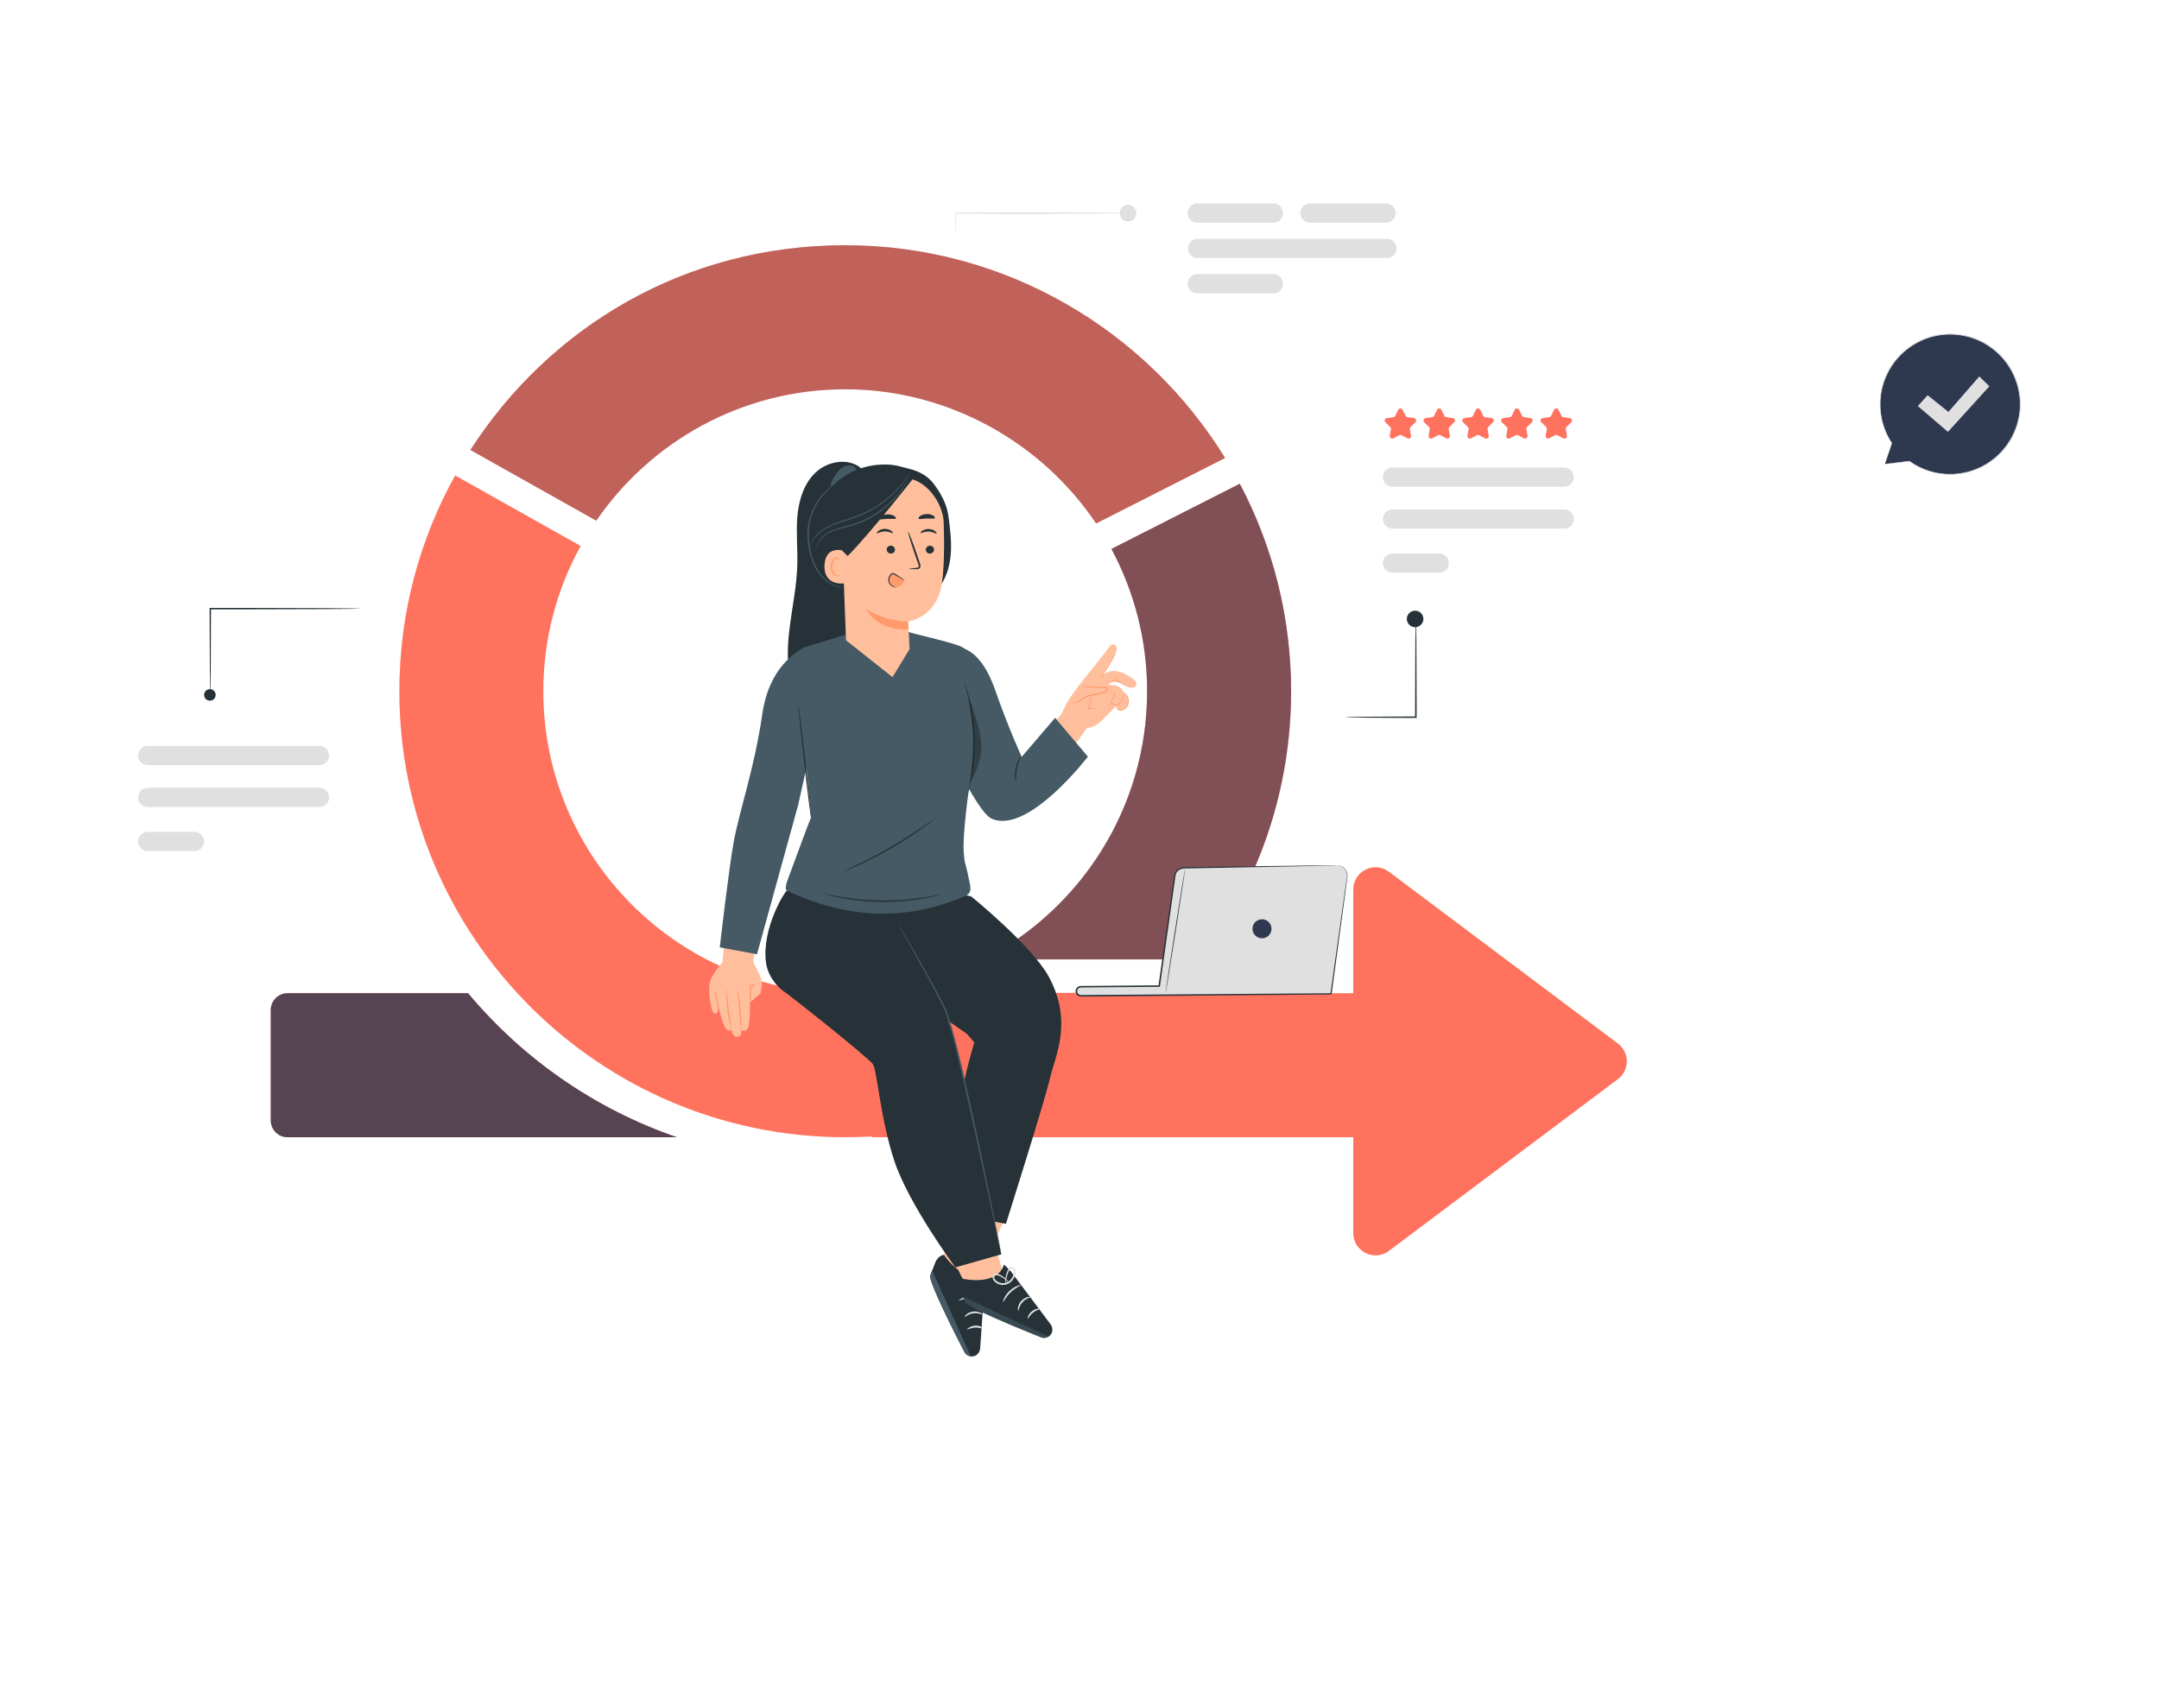 <svg xmlns="http://www.w3.org/2000/svg" width="594" height="470" viewBox="0 0 594 470" fill="none"><path d="M381.369 61.289H360.386C358.925 61.289 357.743 60.107 357.743 58.645C357.743 57.182 358.925 56 360.386 56H381.369C382.83 56 384.012 57.182 384.012 58.645C384.012 60.107 382.83 61.289 381.369 61.289Z" fill="#E0E0E0"></path><path d="M350.362 61.289H329.38C327.918 61.289 326.736 60.107 326.736 58.645C326.736 57.182 327.918 56 329.38 56H350.362C351.824 56 353.006 57.182 353.006 58.645C353.006 60.107 351.824 61.289 350.362 61.289Z" fill="#E0E0E0"></path><path d="M350.362 80.721H329.38C327.918 80.721 326.736 79.538 326.736 78.076C326.736 76.614 327.918 75.432 329.38 75.432H350.362C351.824 75.432 353.006 76.614 353.006 78.076C353.006 79.538 351.824 80.721 350.362 80.721Z" fill="#E0E0E0"></path><path d="M381.568 71.005H329.476C328.014 71.005 326.832 69.823 326.832 68.361C326.832 66.898 328.014 65.716 329.476 65.716H381.568C383.03 65.716 384.212 66.898 384.212 68.361C384.212 69.823 383.03 71.005 381.568 71.005Z" fill="#E0E0E0"></path><path d="M312.631 58.645C312.631 59.907 311.608 60.922 310.354 60.922C309.1 60.922 308.078 59.899 308.078 58.645C308.078 57.39 309.1 56.367 310.354 56.367C311.608 56.367 312.631 57.39 312.631 58.645Z" fill="#E0E0E0"></path><path d="M309.204 58.645C309.204 58.645 309.021 58.677 308.677 58.685C308.294 58.693 307.791 58.709 307.176 58.725C305.818 58.741 303.941 58.764 301.641 58.788C296.928 58.804 290.498 58.828 283.39 58.852C275.027 58.852 267.591 58.821 262.951 58.773L263.078 58.645C263.055 60.307 263.031 61.641 263.023 62.608C263.007 63.031 262.999 63.383 262.991 63.654C262.983 63.894 262.967 64.014 262.959 64.014C262.951 64.014 262.935 63.894 262.927 63.654C262.919 63.375 262.911 63.031 262.895 62.608C262.879 61.641 262.863 60.307 262.839 58.645V58.517H262.967C267.607 58.469 275.043 58.437 283.406 58.437C290.506 58.461 296.936 58.485 301.657 58.501C303.957 58.525 305.834 58.549 307.192 58.565C307.807 58.581 308.31 58.597 308.693 58.605C309.037 58.621 309.22 58.629 309.22 58.645H309.204Z" fill="#E0E0E0"></path><path d="M518.596 127.67L520.505 121.925C518.588 119.049 517.414 115.629 517.278 111.922C516.887 101.263 525.209 92.306 535.864 91.915C546.519 91.523 555.473 99.849 555.864 110.508C556.255 121.166 547.933 130.123 537.278 130.514C532.829 130.674 528.684 129.316 525.321 126.903L518.588 127.67H518.596Z" fill="#2E3950"></path><path d="M518.596 127.67C518.596 127.67 518.748 127.646 519.043 127.614C519.347 127.574 519.77 127.526 520.337 127.454C521.479 127.319 523.149 127.119 525.321 126.855L525.281 126.951C525.281 126.951 525.265 126.879 525.281 126.855C525.305 126.839 525.337 126.839 525.353 126.855C527.406 128.309 530.401 129.835 534.219 130.291C535.169 130.403 536.168 130.459 537.19 130.419C538.212 130.331 539.283 130.275 540.345 130.027C542.486 129.596 544.698 128.765 546.751 127.462C548.811 126.168 550.72 124.402 552.238 122.229C553.755 120.064 554.882 117.491 555.401 114.702C556.487 109.149 554.85 102.717 550.577 98.171C548.404 95.87 545.736 94.08 542.845 93.121C539.97 92.123 536.934 91.851 534.067 92.211C531.2 92.562 528.524 93.609 526.256 95.055C523.979 96.501 522.118 98.371 520.72 100.408C519.323 102.446 518.396 104.651 517.885 106.8C517.829 107.072 517.765 107.336 517.709 107.607C517.645 107.871 517.589 108.135 517.574 108.406C517.51 108.942 517.454 109.461 517.39 109.98C517.39 111.019 517.318 112.018 517.422 112.976C517.757 116.828 519.179 119.856 520.537 121.909C520.545 121.925 520.545 121.941 520.537 121.957C519.906 123.811 519.419 125.233 519.091 126.2C518.923 126.679 518.804 127.047 518.708 127.303C518.62 127.55 518.572 127.686 518.572 127.686C518.572 127.686 518.604 127.566 518.684 127.326C518.764 127.071 518.883 126.711 519.035 126.232C519.355 125.249 519.818 123.803 520.425 121.925V121.973C519.043 119.92 517.597 116.876 517.23 112.992C517.118 112.026 517.174 111.011 517.182 109.964C517.238 109.445 517.302 108.918 517.358 108.374C517.382 108.103 517.43 107.839 517.494 107.567C517.55 107.296 517.613 107.024 517.669 106.752C518.181 104.579 519.107 102.35 520.521 100.28C521.927 98.219 523.811 96.317 526.112 94.847C528.404 93.377 531.112 92.314 534.019 91.955C536.918 91.587 539.993 91.867 542.917 92.874C545.848 93.849 548.556 95.662 550.76 97.995C551.048 98.267 551.287 98.579 551.535 98.882L552.27 99.793L552.909 100.768C553.124 101.087 553.34 101.415 553.508 101.759C553.691 102.102 553.867 102.438 554.043 102.781C554.235 103.117 554.346 103.484 554.498 103.836C554.634 104.196 554.802 104.539 554.914 104.899C555.025 105.266 555.129 105.626 555.233 105.985C556.056 108.894 556.176 111.93 555.632 114.75C555.105 117.571 553.963 120.183 552.422 122.373C550.88 124.57 548.947 126.352 546.855 127.662C544.77 128.972 542.533 129.803 540.361 130.235C539.283 130.483 538.204 130.538 537.166 130.618C536.128 130.65 535.121 130.594 534.163 130.475C530.305 129.995 527.302 128.437 525.249 126.959L525.329 126.871C525.329 126.871 525.345 126.943 525.329 126.967C525.321 126.967 525.305 126.983 525.297 126.983C523.101 127.215 521.407 127.39 520.257 127.51C519.698 127.566 519.275 127.614 518.979 127.638C518.692 127.67 518.556 127.678 518.556 127.678L518.596 127.67Z" fill="#E0E0E0"></path><path d="M527.646 111.73L530.345 108.75L536.064 113.336L544.562 103.58L547.334 106.289L535.936 118.833L527.646 111.73Z" fill="#E0E0E0"></path><path d="M99.038 167.46C99.038 167.46 98.814 167.492 98.383 167.5C97.912 167.508 97.281 167.524 96.498 167.54C94.813 167.556 92.457 167.58 89.549 167.604C83.647 167.62 75.564 167.644 66.634 167.668C63.567 167.668 60.604 167.668 57.848 167.668L58.048 167.468C58.016 174.276 57.992 180.172 57.976 184.415C57.952 186.484 57.928 188.146 57.92 189.337C57.904 189.88 57.896 190.319 57.888 190.655C57.88 190.951 57.864 191.11 57.856 191.11C57.848 191.11 57.832 190.959 57.824 190.655C57.816 190.319 57.808 189.888 57.792 189.337C57.776 188.146 57.76 186.484 57.736 184.415C57.721 180.172 57.688 174.276 57.665 167.468V167.268H57.864C60.62 167.268 63.583 167.268 66.65 167.268C75.58 167.292 83.663 167.316 89.565 167.332C92.465 167.356 94.829 167.38 96.514 167.396C97.305 167.412 97.936 167.428 98.399 167.436C98.83 167.452 99.054 167.46 99.054 167.476L99.038 167.46Z" fill="#263238"></path><path d="M59.334 191.214C59.334 192.093 58.623 192.804 57.744 192.804C56.866 192.804 56.155 192.093 56.155 191.214C56.155 190.335 56.866 189.624 57.744 189.624C58.623 189.624 59.334 190.335 59.334 191.214Z" fill="#263238"></path><path d="M87.896 205.237H40.644C39.184 205.237 38 206.421 38 207.881C38 209.342 39.184 210.526 40.644 210.526H87.896C89.356 210.526 90.54 209.342 90.54 207.881C90.54 206.421 89.356 205.237 87.896 205.237Z" fill="#E0E0E0"></path><path d="M87.896 222.048H40.644C39.182 222.048 38 220.865 38 219.403C38 217.941 39.182 216.758 40.644 216.758H87.896C89.358 216.758 90.54 217.941 90.54 219.403C90.54 220.865 89.358 222.048 87.896 222.048Z" fill="#E0E0E0"></path><path d="M53.511 234.184H40.644C39.182 234.184 38 233.002 38 231.54C38 230.078 39.182 228.895 40.644 228.895H53.511C54.973 228.895 56.155 230.078 56.155 231.54C56.155 233.002 54.973 234.184 53.511 234.184Z" fill="#E0E0E0"></path><path d="M430.362 133.942H383.11C381.648 133.942 380.466 132.76 380.466 131.298C380.466 129.835 381.648 128.653 383.11 128.653H430.362C431.823 128.653 433.005 129.835 433.005 131.298C433.005 132.76 431.823 133.942 430.362 133.942Z" fill="#E0E0E0"></path><path d="M385.897 112.753L386.712 114.415C386.807 114.614 386.999 114.75 387.215 114.782L389.044 115.046C389.595 115.126 389.819 115.805 389.419 116.196L388.093 117.491C387.934 117.643 387.862 117.866 387.902 118.082L388.213 119.904C388.309 120.455 387.734 120.871 387.239 120.615L385.601 119.752C385.402 119.648 385.17 119.648 384.978 119.752L383.341 120.615C382.846 120.871 382.271 120.455 382.367 119.904L382.678 118.082C382.718 117.866 382.646 117.643 382.486 117.491L381.161 116.196C380.761 115.805 380.985 115.126 381.536 115.046L383.365 114.782C383.581 114.75 383.772 114.614 383.868 114.415L384.683 112.753C384.93 112.249 385.641 112.249 385.889 112.753H385.897Z" fill="#FF725E"></path><path d="M396.576 112.753L397.39 114.415C397.486 114.614 397.678 114.75 397.894 114.782L399.723 115.046C400.274 115.126 400.497 115.805 400.098 116.196L398.772 117.491C398.612 117.643 398.541 117.866 398.58 118.082L398.892 119.904C398.988 120.455 398.413 120.871 397.918 120.615L396.28 119.752C396.08 119.648 395.849 119.648 395.657 119.752L394.02 120.615C393.525 120.871 392.949 120.455 393.045 119.904L393.357 118.082C393.397 117.866 393.325 117.643 393.165 117.491L391.839 116.196C391.44 115.805 391.664 115.126 392.215 115.046L394.044 114.782C394.259 114.75 394.451 114.614 394.547 114.415L395.362 112.753C395.609 112.249 396.32 112.249 396.568 112.753H396.576Z" fill="#FF725E"></path><path d="M407.263 112.753L408.077 114.415C408.173 114.614 408.365 114.75 408.581 114.782L410.41 115.046C410.961 115.126 411.184 115.805 410.785 116.196L409.459 117.491C409.299 117.643 409.228 117.866 409.267 118.082L409.579 119.904C409.675 120.455 409.1 120.871 408.605 120.615L406.967 119.752C406.767 119.648 406.536 119.648 406.344 119.752L404.707 120.615C404.212 120.871 403.636 120.455 403.732 119.904L404.044 118.082C404.084 117.866 404.012 117.643 403.852 117.491L402.526 116.196C402.127 115.805 402.351 115.126 402.902 115.046L404.731 114.782C404.946 114.75 405.138 114.614 405.234 114.415L406.049 112.753C406.296 112.249 407.007 112.249 407.255 112.753H407.263Z" fill="#FF725E"></path><path d="M417.95 112.753L418.764 114.415C418.86 114.614 419.052 114.75 419.268 114.782L421.097 115.046C421.648 115.126 421.871 115.805 421.472 116.196L420.146 117.491C419.986 117.643 419.915 117.866 419.954 118.082L420.266 119.904C420.362 120.455 419.787 120.871 419.292 120.615L417.654 119.752C417.454 119.648 417.223 119.648 417.031 119.752L415.394 120.615C414.899 120.871 414.324 120.455 414.419 119.904L414.731 118.082C414.771 117.866 414.699 117.643 414.539 117.491L413.213 116.196C412.814 115.805 413.038 115.126 413.589 115.046L415.418 114.782C415.633 114.75 415.825 114.614 415.921 114.415L416.736 112.753C416.983 112.249 417.694 112.249 417.942 112.753H417.95Z" fill="#FF725E"></path><path d="M428.788 112.753L429.603 114.415C429.699 114.614 429.89 114.75 430.106 114.782L431.935 115.046C432.486 115.126 432.71 115.805 432.31 116.196L430.985 117.491C430.825 117.643 430.753 117.866 430.793 118.082L431.104 119.904C431.2 120.455 430.625 120.871 430.13 120.615L428.493 119.752C428.293 119.648 428.061 119.648 427.87 119.752L426.232 120.615C425.737 120.871 425.162 120.455 425.258 119.904L425.569 118.082C425.609 117.866 425.537 117.643 425.378 117.491L424.052 116.196C423.652 115.805 423.876 115.126 424.427 115.046L426.256 114.782C426.472 114.75 426.663 114.614 426.759 114.415L427.574 112.753C427.822 112.249 428.532 112.249 428.78 112.753H428.788Z" fill="#FF725E"></path><path d="M430.362 140.166H383.11C381.649 140.166 380.466 141.35 380.466 142.811C380.466 144.272 381.649 145.456 383.11 145.456H430.362C431.822 145.456 433.005 144.272 433.005 142.811C433.005 141.35 431.822 140.166 430.362 140.166Z" fill="#E0E0E0"></path><path d="M395.977 157.593H383.11C381.648 157.593 380.466 156.41 380.466 154.948C380.466 153.486 381.648 152.303 383.11 152.303H395.977C397.439 152.303 398.621 153.486 398.621 154.948C398.621 156.41 397.439 157.593 395.977 157.593Z" fill="#E0E0E0"></path><path d="M389.547 170.305C389.547 170.305 389.579 170.464 389.587 170.776C389.595 171.128 389.611 171.575 389.627 172.126C389.643 173.357 389.667 175.035 389.691 177.088C389.707 181.331 389.731 187.091 389.755 193.459C389.755 194.794 389.755 196.096 389.755 197.343V197.55H389.547C384.108 197.526 379.316 197.494 375.809 197.478C374.124 197.454 372.758 197.431 371.752 197.415C371.313 197.399 370.953 197.391 370.658 197.383C370.41 197.367 370.282 197.359 370.282 197.343C370.282 197.327 370.41 197.319 370.658 197.303C370.945 197.295 371.313 197.279 371.752 197.271C372.758 197.255 374.124 197.231 375.809 197.207C379.308 197.191 384.1 197.167 389.547 197.135L389.34 197.343C389.34 196.096 389.34 194.786 389.34 193.459C389.364 187.091 389.388 181.331 389.404 177.088C389.427 175.035 389.451 173.357 389.467 172.126C389.483 171.575 389.499 171.128 389.507 170.776C389.523 170.464 389.531 170.305 389.547 170.305Z" fill="#263238"></path><path d="M391.608 170.305C391.608 171.567 390.586 172.582 389.332 172.582C388.078 172.582 387.055 171.559 387.055 170.305C387.055 169.05 388.078 168.027 389.332 168.027C390.586 168.027 391.608 169.05 391.608 170.305Z" fill="#263238"></path><path d="M164.045 143.274C179.029 121.454 204.141 107.112 232.543 107.112C260.946 107.112 286.648 121.789 301.568 144.042L337.063 126.016C315.45 90.916 276.68 67.474 232.543 67.474C188.406 67.474 151.266 89.941 129.405 123.811L164.037 143.266L164.045 143.274Z" fill="#FF725E"></path><path opacity="0.3" d="M164.045 143.274C179.029 121.454 204.141 107.112 232.543 107.112C260.946 107.112 286.648 121.789 301.568 144.042L337.063 126.016C315.45 90.916 276.68 67.474 232.543 67.474C188.406 67.474 151.266 89.941 129.405 123.811L164.037 143.266L164.045 143.274Z" fill="#2E3950"></path><path d="M388.549 273.287H239.875V312.918H388.549V273.287Z" fill="#FF725E"></path><path d="M372.319 244.763V339.293C372.319 344.342 378.086 347.227 382.127 344.198L445.122 296.938C448.389 294.485 448.389 289.579 445.122 287.126L382.127 239.865C378.086 236.837 372.319 239.721 372.319 244.771V244.763Z" fill="#FF725E"></path><path d="M232.543 273.287C186.745 273.287 149.485 236.014 149.485 190.2C149.485 175.714 153.215 162.091 159.756 150.226L125.22 130.826C115.443 148.436 109.868 168.675 109.868 190.2C109.868 257.867 164.9 312.918 232.543 312.918C268.254 312.918 300.442 297.577 322.878 273.136L232.543 273.287Z" fill="#FF725E"></path><path d="M270.65 263.987H330.498C346.009 243.437 355.218 217.869 355.218 190.192C355.218 169.593 350.106 150.162 341.105 133.103L305.778 151.041C312.04 162.714 315.602 176.041 315.602 190.192C315.602 222.271 297.319 250.14 270.642 263.987H270.65Z" fill="#FF725E"></path><path opacity="0.6" d="M270.65 263.987H330.498C346.009 243.437 355.218 217.869 355.218 190.192C355.218 169.593 350.106 150.162 341.105 133.103L305.778 151.041C312.04 162.714 315.602 176.041 315.602 190.192C315.602 222.271 297.319 250.14 270.642 263.987H270.65Z" fill="#2E3950"></path><path d="M219.356 155.691C219.5 151.193 218.997 146.678 219.372 142.188C219.748 137.697 221.137 133.071 224.42 129.987C227.703 126.903 233.198 125.92 236.752 128.685L237.335 132.544C235.115 149.826 234.524 167.46 232.296 184.734C232 187.004 230.059 188.985 228.933 190.975C227.807 192.964 225.65 194.554 223.374 194.314C220.395 193.995 218.574 190.879 217.775 187.994C214.876 177.535 218.997 166.533 219.356 155.683V155.691Z" fill="#263238"></path><path d="M277.862 332.213C277.495 332.948 268.198 353.762 268.198 353.762L258.366 350.367L264.284 327.619L277.862 332.205V332.213Z" fill="#FFBF9D"></path><path d="M259.692 345.285C259.692 345.285 265.307 353.674 270.762 350.167L270.946 352.843L269.668 371.005C269.588 372.179 268.669 373.194 267.495 373.242C266.592 373.282 265.77 372.802 265.362 372.019C263.198 367.841 255.307 352.436 255.954 350.934L257.423 347.147C257.847 346.236 258.789 345.325 259.684 345.293L259.692 345.285Z" fill="#263238"></path><path d="M267.072 373.218L256.441 349.512L256.137 350.407C255.722 351.341 256.009 351.869 256.257 352.652C256.984 354.953 259.332 360.354 265.299 372.003C265.642 372.683 266.313 373.146 267.072 373.226V373.218Z" fill="#455A64"></path><path d="M265.387 362.376C265.482 362.471 266.337 361.537 267.791 361.369C269.236 361.161 270.299 361.848 270.37 361.728C270.402 361.68 270.195 361.425 269.724 361.193C269.26 360.953 268.525 360.778 267.719 360.881C266.92 360.985 266.249 361.345 265.866 361.688C265.474 362.04 265.331 362.336 265.379 362.376H265.387Z" fill="#E0E0E0"></path><path d="M266.066 365.795C266.121 365.923 267.088 365.34 268.302 365.3C269.516 365.228 270.355 365.723 270.442 365.58C270.546 365.476 269.748 364.685 268.366 364.757C266.984 364.82 265.986 365.699 266.066 365.795Z" fill="#E0E0E0"></path><path d="M263.829 357.805C263.893 357.941 265.291 357.23 267.152 357.158C269.021 357.054 270.474 357.629 270.522 357.494C270.594 357.39 269.133 356.567 267.128 356.671C265.123 356.751 263.741 357.709 263.821 357.805H263.829Z" fill="#E0E0E0"></path><path d="M265.195 352.62C265.211 352.764 266.537 352.676 268.07 353.139C269.612 353.579 270.682 354.37 270.77 354.258C270.866 354.178 269.859 353.147 268.206 352.668C266.561 352.18 265.163 352.5 265.195 352.62Z" fill="#E0E0E0"></path><path d="M268.949 353.387C268.949 353.387 269.069 353.099 269.101 352.556C269.133 352.013 269.093 351.206 268.765 350.279C268.589 349.831 268.422 349.272 267.847 348.888C267.559 348.697 267.096 348.689 266.792 348.936C266.489 349.184 266.353 349.528 266.297 349.879C266.113 351.277 267.112 352.812 268.653 353.243C270.203 353.65 271.768 352.963 272.567 351.845C272.751 351.549 272.903 351.182 272.783 350.79C272.671 350.391 272.248 350.175 271.92 350.183C271.249 350.183 270.786 350.502 270.363 350.718C269.516 351.214 268.949 351.789 268.605 352.204C268.262 352.628 268.134 352.899 268.158 352.915C268.23 352.987 268.877 351.917 270.53 351.022C270.946 350.822 271.425 350.558 271.904 350.582C272.136 350.59 272.319 350.71 272.375 350.91C272.431 351.102 272.343 351.373 272.192 351.597C271.521 352.508 270.091 353.131 268.781 352.772C267.479 352.42 266.601 351.07 266.736 349.943C266.776 349.672 266.888 349.408 267.056 349.272C267.224 349.136 267.447 349.12 267.639 349.232C268.038 349.472 268.262 349.975 268.438 350.391C269.125 352.148 268.845 353.379 268.949 353.371V353.387Z" fill="#E0E0E0"></path><path d="M269.819 329.713C270.027 330.504 276.64 352.324 276.64 352.324L266.992 356.207L256.561 335.146L269.819 329.705V329.713Z" fill="#FFBF9D"></path><path d="M264.516 351.789C264.516 351.789 274.396 354.154 276.217 347.93L278.11 349.831L289.036 364.381C289.747 365.324 289.715 366.682 288.861 367.497C288.198 368.12 287.271 368.296 286.448 367.969C282.079 366.235 266.025 359.763 265.53 358.205L263.965 354.178C263.637 353.347 263.853 352.396 264.508 351.781L264.516 351.789Z" fill="#263238"></path><g opacity="0.6"><path d="M288.533 367.761L264.971 356.822L265.322 357.693C265.618 358.676 266.185 358.884 266.88 359.307C268.94 360.57 274.252 363.111 286.384 367.992C287.087 368.28 287.894 368.184 288.525 367.753L288.533 367.761Z" fill="#455A64"></path></g><path d="M280.154 360.674C280.29 360.682 280.322 359.411 281.313 358.333C282.271 357.222 283.525 357.054 283.501 356.91C283.501 356.854 283.174 356.799 282.662 356.926C282.159 357.054 281.488 357.406 280.945 358.005C280.41 358.612 280.138 359.315 280.075 359.835C280.003 360.354 280.099 360.674 280.154 360.674Z" fill="#E0E0E0"></path><path d="M282.75 362.831C282.886 362.879 283.269 361.944 284.212 361.201C285.138 360.442 286.137 360.266 286.121 360.122C286.137 359.995 284.971 359.963 283.908 360.817C282.838 361.664 282.622 362.815 282.75 362.831Z" fill="#E0E0E0"></path><path d="M275.985 358.245C276.121 358.301 276.712 356.854 278.078 355.576C279.42 354.274 280.898 353.754 280.842 353.619C280.834 353.499 279.18 353.834 277.735 355.225C276.273 356.599 275.858 358.229 275.977 358.245H275.985Z" fill="#E0E0E0"></path><path d="M277.638 353.171C277.638 353.171 277.543 352.875 277.215 352.444C276.888 352.013 276.328 351.429 275.466 350.942C275.043 350.726 274.547 350.407 273.86 350.494C273.517 350.534 273.166 350.83 273.102 351.222C273.038 351.605 273.166 351.957 273.341 352.26C274.116 353.443 275.873 353.938 277.327 353.259C278.765 352.548 279.491 351.006 279.372 349.64C279.316 349.296 279.188 348.92 278.844 348.697C278.501 348.465 278.038 348.585 277.798 348.801C277.295 349.24 277.151 349.783 276.975 350.231C276.664 351.166 276.608 351.965 276.624 352.508C276.64 353.051 276.72 353.347 276.752 353.339C276.848 353.339 276.64 352.116 277.303 350.351C277.487 349.927 277.678 349.416 278.054 349.12C278.237 348.976 278.453 348.944 278.629 349.056C278.797 349.16 278.908 349.424 278.94 349.695C279.028 350.822 278.357 352.236 277.135 352.82C275.921 353.411 274.38 352.963 273.741 352.021C273.589 351.789 273.501 351.517 273.541 351.301C273.573 351.086 273.741 350.934 273.956 350.894C274.412 350.806 274.915 351.046 275.322 351.245C276.991 352.116 277.59 353.235 277.662 353.163L277.638 353.171Z" fill="#E0E0E0"></path><path d="M215.363 272.608C215.754 272.608 238.845 290.937 240.115 292.775C241.385 294.613 242.096 307.452 246.057 319.437C250.019 331.422 262.847 348.729 262.847 348.729L275.482 345.149C275.482 345.149 265.091 294.708 262.759 286.503C260.418 278.297 253.893 264.594 253.893 264.594L248.949 257.523L248.246 245.834L216.489 245.051C216.098 245.051 209.516 255.326 210.746 264.842C211.369 269.668 215.371 272.608 215.371 272.608H215.363Z" fill="#263238"></path><path d="M288.549 268.749C283.965 260.28 267.239 246.681 267.239 246.681L264.084 245.946L244.995 245.658C244.995 245.658 245.482 254.479 245.482 254.87C245.482 255.262 254.228 276.26 254.228 276.26L266.025 284.473L268.062 286.838C268.062 286.838 265.067 296.474 264.172 304.017C263.286 311.559 263.709 334.339 263.709 334.339L276.76 336.744C276.76 336.744 287.647 302.299 288.901 296.618C290.155 290.937 295.362 281.325 288.549 268.741V268.749Z" fill="#263238"></path><path d="M275.482 345.149C275.482 345.149 275.45 345.069 275.41 344.909C275.37 344.726 275.315 344.494 275.243 344.206C275.099 343.551 274.899 342.64 274.644 341.482C274.132 339.077 273.406 335.657 272.511 331.446C270.698 322.969 268.238 311.256 265.299 298.368C263.805 291.928 262.399 285.784 260.762 280.311C259.963 277.586 258.557 275.221 257.415 272.952C256.233 270.699 255.091 268.621 254.045 266.72C251.944 262.956 250.235 259.904 249.045 257.763C248.462 256.724 248.006 255.909 247.679 255.326C247.535 255.062 247.423 254.854 247.335 254.687C247.256 254.543 247.224 254.463 247.232 254.463C247.24 254.463 247.288 254.527 247.375 254.663C247.471 254.823 247.599 255.022 247.759 255.278C248.102 255.853 248.582 256.652 249.189 257.675C250.419 259.76 252.192 262.789 254.316 266.568C255.379 268.453 256.537 270.531 257.735 272.776C258.334 273.903 258.949 275.069 259.556 276.284C260.179 277.482 260.714 278.808 261.145 280.183C262.807 285.68 264.228 291.824 265.722 298.264C268.661 311.16 271.081 322.881 272.815 331.374C273.653 335.601 274.332 339.029 274.811 341.442C275.027 342.608 275.203 343.527 275.323 344.182C275.37 344.478 275.41 344.71 275.442 344.901C275.466 345.061 275.474 345.149 275.466 345.149H275.482Z" fill="#455A64"></path><path d="M198.774 264.754C198.518 264.954 196.234 267.83 195.539 269.556C194.852 271.282 195.155 274.462 195.483 276.06C196.01 278.609 196.146 279.112 197.256 278.784C197.983 278.569 197.096 274.118 197.096 274.118C197.096 274.118 198.614 282.7 200.115 283.451C200.699 283.738 201.306 283.355 201.306 283.355C201.306 283.355 201.417 285.512 202.895 285.28C204.381 285.049 203.893 283.459 203.893 283.459C203.893 283.459 205.411 284.146 205.898 282.572C206.385 280.998 206.353 275.852 206.353 275.852L209.245 273.335L209.572 271.442C209.708 270.627 209.62 269.796 209.309 269.029C208.901 268.038 208.246 266.576 207.424 265.201C206.721 264.027 209.9 250.38 209.9 250.38L211.745 242.742L200.97 239.841L198.774 264.754Z" fill="#FFBF9D"></path><path d="M199.828 272.209C199.948 272.209 200.14 274.718 200.499 277.794C200.683 279.336 200.898 280.718 201.066 281.717C201.242 282.715 201.354 283.339 201.298 283.355C201.25 283.371 201.034 282.771 200.795 281.773C200.547 280.782 200.291 279.384 200.108 277.834C199.924 276.284 199.836 274.877 199.796 273.855C199.756 272.832 199.772 272.201 199.828 272.201V272.209Z" fill="#FF9A6C"></path><path d="M202.959 272.448C203.015 272.448 203.143 273.048 203.302 274.038C203.462 275.029 203.646 276.403 203.782 277.922C203.917 279.448 203.973 280.83 203.981 281.837C203.981 282.843 203.941 283.459 203.893 283.459C203.837 283.459 203.782 282.843 203.71 281.845C203.622 280.694 203.518 279.392 203.398 277.953C203.127 274.917 202.847 272.464 202.959 272.448Z" fill="#FF9A6C"></path><path d="M206.449 270.523C206.553 270.523 206.705 271.761 206.681 273.295C206.657 274.837 206.473 276.076 206.369 276.06C206.258 276.052 206.274 274.813 206.29 273.287C206.314 271.761 206.338 270.523 206.449 270.515V270.523Z" fill="#FF9A6C"></path><path d="M207.855 270.555C207.935 270.627 207.679 271.01 207.288 271.41C206.896 271.809 206.521 272.065 206.449 271.993C206.369 271.921 206.625 271.538 207.016 271.138C207.408 270.739 207.783 270.483 207.855 270.555Z" fill="#FF9A6C"></path><path d="M197.544 276.755C197.448 276.771 197.192 275.82 196.937 274.638C196.689 273.447 196.529 272.488 196.617 272.456C196.729 272.424 197.064 273.367 197.312 274.558C197.568 275.748 197.655 276.739 197.544 276.755Z" fill="#FF9A6C"></path><path d="M302.822 198.533C304.196 197.127 305.794 195.625 305.794 195.625L307.144 194.211C307.207 194.322 307.247 194.45 307.287 194.578C307.359 194.81 307.439 195.065 307.623 195.233C307.966 195.553 308.533 195.449 308.941 195.217C309.803 194.738 310.378 193.779 310.386 192.796C310.386 191.854 309.875 190.935 309.076 190.431C309.013 190.192 308.901 189.952 308.717 189.712C307.591 188.266 304.931 188.45 304.931 188.45L305.33 187.89C305.33 187.89 307.152 186.772 310.147 188.674C310.594 188.961 311.137 189.089 311.664 189.009C311.984 188.953 312.303 188.817 312.479 188.522C312.926 187.779 312.511 187.275 310.658 186.061C308.805 184.846 306.608 184.287 305.203 184.798C303.805 185.31 303.286 185.597 303.286 185.597C303.286 185.597 306.616 180.324 306.816 179.98C307.383 178.99 307.423 177.911 306.8 177.472C306.401 177.192 305.682 177.128 304.987 178.263C304.38 179.245 296.896 188.498 296.896 188.498L293.821 192.78L291.864 196.727L284.236 205.221L292.695 209.152L299.053 200.339C300.482 200.203 301.816 199.564 302.822 198.541V198.533Z" fill="#FFBF9D"></path><path d="M294.915 192.948C295.378 193.436 296.201 193.38 296.808 193.076C297.415 192.764 297.894 192.269 298.477 191.917C300.219 190.871 302.583 191.302 304.268 190.176C304.5 190.016 304.747 189.752 304.643 189.488C304.548 189.249 304.228 189.201 303.964 189.185C301.728 189.089 299.484 188.993 297.247 188.897" fill="#FFBF9D"></path><path d="M297.247 188.889C297.247 188.889 297.511 188.849 297.974 188.849C298.445 188.849 299.124 188.849 299.955 188.873C300.826 188.897 301.816 188.929 302.894 188.961C303.174 188.969 303.453 188.985 303.741 188.993C304.012 189.025 304.372 188.945 304.707 189.265C304.867 189.433 304.875 189.72 304.771 189.896C304.675 190.08 304.548 190.2 304.404 190.303C304.124 190.487 303.837 190.647 303.525 190.759C302.279 191.23 301.033 191.254 299.979 191.51C299.452 191.63 298.965 191.806 298.557 192.037C298.15 192.277 297.798 192.573 297.447 192.812C296.76 193.332 295.985 193.483 295.514 193.348C295.027 193.22 294.883 192.94 294.899 192.94C294.923 192.908 295.099 193.132 295.546 193.204C295.993 193.276 296.648 193.116 297.287 192.597C297.615 192.349 297.958 192.037 298.39 191.766C298.829 191.494 299.34 191.302 299.891 191.166C300.985 190.879 302.223 190.839 303.381 190.399C303.669 190.295 303.941 190.144 304.18 189.984C304.412 189.824 304.532 189.6 304.42 189.496C304.316 189.369 304.004 189.353 303.717 189.345C303.429 189.329 303.142 189.313 302.87 189.305C301.792 189.241 300.802 189.185 299.939 189.137C299.1 189.081 298.429 189.033 297.958 188.993C297.495 188.953 297.231 188.913 297.239 188.889H297.247Z" fill="#FF9A6C"></path><path d="M304.835 188.434C304.835 188.434 305.091 187.954 305.818 187.627C306.177 187.467 306.648 187.411 307.159 187.523C307.671 187.627 308.19 187.883 308.725 188.194C309.26 188.498 309.779 188.809 310.306 188.977C310.833 189.145 311.345 189.201 311.768 189.105C312.199 189.017 312.463 188.721 312.551 188.506C312.647 188.29 312.639 188.154 312.631 188.154C312.607 188.154 312.575 188.274 312.463 188.458C312.351 188.642 312.111 188.873 311.728 188.929C311.353 188.993 310.865 188.929 310.378 188.761C309.883 188.586 309.388 188.29 308.845 187.978C308.31 187.667 307.75 187.403 307.207 187.299C306.656 187.187 306.129 187.275 305.746 187.467C305.362 187.659 305.131 187.914 304.995 188.106C304.859 188.298 304.827 188.426 304.835 188.434Z" fill="#FF9A6C"></path><path d="M307.024 179.605C307.024 179.605 306.744 179.996 306.353 180.652C305.914 181.379 305.386 182.242 304.811 183.2C304.22 184.151 303.677 185.006 303.23 185.725C302.823 186.372 302.567 186.772 302.599 186.788C302.623 186.804 302.926 186.444 303.374 185.821C303.821 185.198 304.412 184.319 305.027 183.32C305.642 182.321 306.161 181.403 306.513 180.723C306.864 180.044 307.056 179.613 307.032 179.597L307.024 179.605Z" fill="#FF9A6C"></path><path d="M305.298 190.351C305.298 190.351 305.434 190.383 305.682 190.423C305.913 190.463 306.305 190.535 306.52 190.879C306.624 191.047 306.632 191.27 306.52 191.486C306.425 191.71 306.233 191.909 306.049 192.141C305.865 192.365 305.65 192.669 305.658 193.044C305.674 193.412 305.889 193.755 306.209 193.955C306.536 194.163 306.928 194.187 307.263 194.099C307.599 194.011 307.894 193.843 308.11 193.603C308.509 193.132 308.749 192.653 308.932 192.237C309.108 191.822 309.196 191.454 309.204 191.198C309.212 190.943 309.156 190.807 309.148 190.807C309.124 190.807 309.148 190.951 309.108 191.19C309.068 191.43 308.964 191.774 308.773 192.165C308.581 192.557 308.317 193.028 307.942 193.452C307.583 193.835 306.864 194.075 306.345 193.747C306.089 193.587 305.913 193.308 305.905 193.028C305.889 192.748 306.049 192.501 306.233 192.269C306.409 192.045 306.608 191.822 306.72 191.558C306.84 191.302 306.832 190.983 306.68 190.775C306.377 190.359 305.937 190.327 305.706 190.311C305.45 190.311 305.314 190.319 305.314 190.335L305.298 190.351Z" fill="#FF9A6C"></path><path d="M307.271 193.899C307.271 193.899 307.159 193.987 307.111 194.219C307.064 194.442 307.095 194.818 307.391 195.137C307.679 195.449 308.23 195.625 308.773 195.489C309.324 195.353 309.827 194.946 310.155 194.41C310.49 193.875 310.618 193.26 310.578 192.716C310.538 192.173 310.33 191.71 310.099 191.382C309.867 191.047 309.611 190.839 309.42 190.711C309.228 190.591 309.108 190.543 309.108 190.559C309.076 190.599 309.54 190.823 309.955 191.478C310.155 191.798 310.33 192.237 310.354 192.732C310.378 193.228 310.25 193.787 309.947 194.282C309.643 194.77 309.188 195.145 308.717 195.265C308.246 195.401 307.774 195.265 307.511 195.01C307.247 194.754 307.191 194.426 307.199 194.227C307.215 194.019 307.279 193.907 307.263 193.899H307.271Z" fill="#FF9A6C"></path><path d="M301.417 195.209C301.417 195.209 301.265 195.034 300.906 194.906C300.554 194.778 299.995 194.698 299.388 194.906L299.532 195.065C299.644 194.826 299.755 194.57 299.851 194.29C300.386 192.74 300.187 191.39 300.131 191.414C300.059 191.414 300.139 192.724 299.62 194.211C299.524 194.482 299.42 194.738 299.316 194.97L299.196 195.225L299.46 195.129C299.995 194.938 300.514 194.978 300.858 195.057C301.201 195.137 301.393 195.249 301.409 195.217L301.417 195.209Z" fill="#FF9A6C"></path><path d="M307.111 186.253C307.048 186.253 307.016 186.748 307.359 187.235C307.694 187.723 308.182 187.867 308.198 187.803C308.23 187.739 307.854 187.515 307.559 187.092C307.255 186.676 307.183 186.245 307.111 186.253Z" fill="#FF9A6C"></path><path d="M290.299 197.51L281.097 208.257C281.097 208.257 277.415 200.283 273.797 189.856C269.836 178.43 264.396 178.35 264.396 178.35L261.01 203.455L264.508 213.251C264.508 213.251 269.892 223.877 272.727 225.212C282.695 229.91 299.308 208.201 299.308 208.201L290.291 197.518L290.299 197.51Z" fill="#455A64"></path><path d="M269.628 204.989C270.858 198.477 272.559 187.803 269.14 181.946C268.414 180.692 265.53 178.334 264.18 177.799C260.642 176.401 250.331 174.204 250.003 173.868H235.075L221.553 178.063C219.859 178.774 219.915 179.924 220.083 181.754L221.193 204.03L223.15 224.956C221.944 227.697 218.853 236.406 216.697 242.134C215.682 244.819 216.481 245.051 216.481 245.051C232.799 252.761 249.156 253.68 265.562 246.521C267.671 245.666 266.952 243.86 266.489 241.543C265.458 236.398 265.45 238.371 265.155 234.584C264.779 229.742 266.545 217.094 266.656 216.758C266.776 216.423 268.038 213.402 269.628 204.989Z" fill="#455A64"></path><path d="M221.833 177.943C221.833 177.943 211.881 181.594 209.74 196.408C207.607 211.221 203.566 222.583 201.881 231.556C200.563 238.563 198.031 260.671 198.031 260.671L208.27 262.573L219.588 221.52L222.543 208.289L224.788 197.646L221.833 177.943Z" fill="#455A64"></path><path d="M219.636 193.795C219.74 193.787 220.619 200.746 221.585 209.352C222.551 217.957 223.254 224.94 223.151 224.956C223.047 224.972 222.168 218.005 221.202 209.4C220.235 200.794 219.532 193.811 219.636 193.795Z" fill="#263238"></path><path d="M265.355 187.875C265.355 187.875 265.411 187.97 265.49 188.154C265.562 188.346 265.674 188.618 265.794 188.985C266.042 189.712 266.369 190.783 266.696 192.117C267.351 194.794 267.982 198.565 268.102 202.776C268.238 206.987 267.863 210.79 267.399 213.498C267.168 214.857 266.928 215.943 266.736 216.686C266.545 217.429 266.417 217.837 266.393 217.829C266.361 217.829 266.449 217.405 266.593 216.654C266.736 215.903 266.936 214.809 267.128 213.45C267.519 210.742 267.847 206.955 267.719 202.776C267.599 198.597 267.016 194.842 266.433 192.173C266.145 190.839 265.858 189.76 265.65 189.025C265.45 188.282 265.331 187.875 265.355 187.867V187.875Z" fill="#263238"></path><path d="M259.092 246.073C259.092 246.073 258.653 246.225 257.838 246.441C257.024 246.657 255.842 246.92 254.364 247.184C251.409 247.727 247.271 248.207 242.687 248.183C238.094 248.143 233.965 247.6 231.026 247.008C229.556 246.713 228.366 246.441 227.559 246.209C226.752 245.986 226.305 245.85 226.313 245.826C226.313 245.802 226.776 245.882 227.591 246.058C228.406 246.241 229.596 246.473 231.065 246.729C234.013 247.248 238.118 247.743 242.687 247.783C247.247 247.815 251.369 247.376 254.316 246.904C255.794 246.673 256.984 246.457 257.807 246.281C258.629 246.113 259.084 246.042 259.092 246.066V246.073Z" fill="#263238"></path><path d="M257.16 225.244C257.16 225.244 256.864 225.531 256.289 225.987C255.714 226.45 254.868 227.089 253.805 227.856C251.681 229.398 248.661 231.42 245.187 233.433C241.713 235.447 238.454 237.061 236.066 238.139C234.868 238.683 233.893 239.098 233.206 239.362C232.527 239.634 232.144 239.769 232.128 239.745C232.12 239.721 232.479 239.538 233.142 239.218C233.869 238.875 234.812 238.419 235.946 237.884C238.302 236.741 241.529 235.095 244.995 233.09C248.454 231.084 251.489 229.103 253.645 227.625C254.676 226.906 255.538 226.314 256.201 225.859C256.8 225.435 257.144 225.22 257.16 225.236V225.244Z" fill="#263238"></path><g opacity="0.3"><path d="M266.425 191.582C266.425 191.582 270.562 201.697 269.987 206.603C269.412 211.509 266.96 215.2 266.96 215.2C266.96 215.2 268.142 206.227 267.902 202.56C267.655 198.893 266.433 191.574 266.433 191.574L266.425 191.582Z" fill="black"></path></g><path d="M279.532 215.032C279.444 215.064 278.997 213.442 279.404 211.453C279.795 209.463 280.826 208.129 280.898 208.193C281.001 208.257 280.155 209.623 279.787 211.525C279.396 213.426 279.652 215.016 279.532 215.032Z" fill="#263238"></path><path d="M229.005 132.089C229.572 131.066 230.163 130.027 231.018 129.228C231.873 128.429 233.055 127.886 234.205 128.078C234.748 128.165 235.307 128.461 235.499 128.98C235.69 129.5 235.323 130.203 234.772 130.171L234.66 130.275C233.462 131.385 232.24 132.472 231.002 133.535C230.69 133.798 230.363 134.078 229.972 134.206C229.58 134.334 229.101 134.294 228.821 133.99C228.358 133.495 228.67 132.696 228.997 132.097L229.005 132.089Z" fill="#455A64"></path><path d="M226.793 136.147C230.746 131.074 236.146 128.086 242.567 127.83C246.193 127.686 247.711 128.405 250.339 129.052C252.967 129.7 255.355 131.042 256.96 133.215C258.869 135.796 260.49 138.704 260.922 141.892C261.361 145.168 261.792 148.46 261.625 151.76C261.457 155.06 260.634 158.392 258.765 161.108L250.427 162.754C245.81 163.018 241.122 163.281 236.593 162.331C232.064 161.38 227.631 159.055 225.123 155.164C221.641 149.754 222.839 141.221 226.793 136.147Z" fill="#263238"></path><path d="M234.245 135.924L245.299 131.226L248.222 131.497C254.78 131.369 259.476 138.504 259.644 143.818C259.828 149.722 259.82 156.937 258.989 161.316C257.304 170.113 249.86 171.016 249.86 171.016C249.86 171.016 250.123 175.674 250.243 178.614L245.555 186.316L232.759 176.177L231.361 139C231.377 137.386 232.631 136.052 234.245 135.932V135.924Z" fill="#FFBF9D"></path><path d="M256.976 151.217C256.976 151.816 256.473 152.311 255.85 152.327C255.227 152.343 254.716 151.864 254.716 151.264C254.716 150.665 255.219 150.17 255.842 150.154C256.465 150.138 256.976 150.617 256.976 151.217Z" fill="#263238"></path><path d="M257.711 146.814C257.567 146.958 256.728 146.295 255.506 146.263C254.292 146.207 253.374 146.806 253.246 146.654C253.182 146.582 253.334 146.327 253.733 146.055C254.125 145.783 254.788 145.528 255.546 145.56C256.305 145.592 256.936 145.887 257.296 146.183C257.663 146.486 257.783 146.75 257.711 146.814Z" fill="#263238"></path><path d="M250.107 156.554C250.107 156.482 250.866 156.378 252.096 156.258C252.407 156.234 252.703 156.186 252.767 155.971C252.847 155.747 252.727 155.411 252.591 155.044C252.32 154.277 252.04 153.478 251.744 152.639C250.57 149.219 249.732 146.415 249.875 146.367C250.011 146.319 251.073 149.051 252.248 152.471C252.527 153.31 252.799 154.117 253.054 154.884C253.158 155.243 253.35 155.651 253.174 156.114C253.086 156.346 252.847 156.506 252.647 156.554C252.447 156.61 252.272 156.61 252.12 156.61C250.882 156.634 250.115 156.618 250.115 156.546L250.107 156.554Z" fill="#263238"></path><path d="M249.867 171C249.867 171 243.909 171.191 238.134 167.468C238.134 167.468 241.098 173.692 249.963 173.149L249.867 171Z" fill="#FF9A6C"></path><path d="M257.2 142.555C256.984 142.843 256.058 142.619 254.963 142.675C253.869 142.699 252.959 142.987 252.727 142.715C252.623 142.579 252.751 142.292 253.142 142.004C253.526 141.716 254.181 141.461 254.931 141.437C255.682 141.413 256.353 141.621 256.752 141.876C257.16 142.14 257.304 142.412 257.208 142.555H257.2Z" fill="#263238"></path><path d="M243.965 151.185C243.949 151.784 244.436 152.295 245.067 152.319C245.69 152.351 246.209 151.888 246.233 151.288C246.249 150.689 245.762 150.178 245.131 150.146C244.508 150.114 243.981 150.577 243.965 151.177V151.185Z" fill="#263238"></path><path d="M241.217 146.726C241.361 146.87 242.216 146.231 243.438 146.231C244.66 146.207 245.555 146.83 245.69 146.678C245.754 146.614 245.61 146.343 245.219 146.063C244.836 145.783 244.181 145.512 243.414 145.52C242.655 145.528 242.016 145.815 241.649 146.103C241.273 146.391 241.154 146.662 241.217 146.726Z" fill="#263238"></path><path d="M241.856 142.803C242.096 143.083 243.039 142.787 244.173 142.763C245.307 142.707 246.265 142.939 246.481 142.643C246.577 142.499 246.425 142.228 246.002 141.964C245.586 141.708 244.9 141.493 244.117 141.525C243.342 141.549 242.663 141.804 242.272 142.092C241.872 142.38 241.745 142.667 241.848 142.803H241.856Z" fill="#263238"></path><path d="M233.222 153.789C233.238 153.134 232.527 151.552 231.88 151.432C230.155 151.105 227.024 151.145 226.848 155.555C226.617 161.58 232.711 160.573 232.735 160.397C232.751 160.261 233.15 156.058 233.222 153.789Z" fill="#FFBF9D"></path><path d="M231.161 158.136C231.161 158.136 231.058 158.208 230.874 158.28C230.698 158.352 230.395 158.399 230.091 158.264C229.46 158.008 228.965 156.977 228.981 155.891C228.981 155.339 229.125 154.82 229.332 154.397C229.532 153.965 229.828 153.669 230.155 153.621C230.475 153.558 230.698 153.757 230.762 153.933C230.834 154.109 230.794 154.221 230.826 154.237C230.842 154.253 230.962 154.141 230.922 153.893C230.898 153.773 230.834 153.629 230.698 153.51C230.554 153.39 230.347 153.318 230.123 153.334C229.66 153.35 229.221 153.757 228.989 154.229C228.733 154.7 228.566 155.275 228.558 155.899C228.558 157.113 229.125 158.272 229.987 158.559C230.403 158.687 230.762 158.575 230.954 158.439C231.145 158.296 231.185 158.168 231.161 158.152V158.136Z" fill="#FF9A6C"></path><path d="M231.641 151.456L233.206 153.006C239.66 146.534 252.192 130.411 251.497 131.369C251.497 131.369 246.928 129.612 242.04 130.562C237.152 131.513 227.903 134.19 228.174 139.975C228.454 145.759 231.641 151.456 231.641 151.456Z" fill="#263238"></path><path d="M222.863 150.33C222.863 150.33 222.879 150.21 222.951 149.978C223.015 149.754 223.142 149.427 223.342 149.019C223.741 148.22 224.516 147.126 225.794 146.135C227.048 145.112 228.797 144.265 230.802 143.578C232.799 142.875 235.059 142.316 237.264 141.309C239.484 140.334 241.457 139.104 243.126 137.841C244.796 136.563 246.169 135.253 247.24 134.078C248.31 132.896 249.077 131.865 249.596 131.146C249.835 130.802 250.027 130.522 250.179 130.299C250.315 130.107 250.387 130.011 250.395 130.011C250.403 130.011 250.347 130.123 250.227 130.331C250.107 130.53 249.931 130.834 249.692 131.21C249.204 131.953 248.454 133.015 247.399 134.222C246.345 135.428 244.979 136.771 243.302 138.065C241.617 139.351 239.636 140.606 237.391 141.589C235.155 142.611 232.887 143.163 230.898 143.85C228.901 144.513 227.184 145.328 225.938 146.311C224.676 147.269 223.885 148.308 223.462 149.083C223.039 149.866 222.919 150.346 222.887 150.338L222.863 150.33Z" fill="#455A64"></path><path d="M224.636 151.24C224.636 151.24 224.564 150.753 224.836 149.922C225.099 149.099 225.786 147.973 227.032 147.038C228.27 146.071 230.043 145.448 232.008 144.952C233.973 144.473 236.114 143.858 238.198 142.827C240.283 141.804 242.152 140.574 243.677 139.264C245.219 137.961 246.457 136.619 247.4 135.428C248.358 134.238 248.997 133.175 249.46 132.456C249.66 132.112 249.82 131.825 249.947 131.601C250.059 131.409 250.131 131.306 250.139 131.313C250.147 131.313 250.099 131.425 250.003 131.633C249.883 131.865 249.74 132.16 249.564 132.52C249.133 133.263 248.518 134.35 247.575 135.564C246.641 136.787 245.411 138.153 243.861 139.487C242.32 140.822 240.443 142.076 238.334 143.115C236.225 144.161 234.045 144.769 232.08 145.24C230.123 145.719 228.382 146.311 227.168 147.222C225.938 148.116 225.243 149.187 224.956 149.97C224.652 150.761 224.684 151.256 224.636 151.248V151.24Z" fill="#455A64"></path><path d="M232.072 161.643C232.072 161.603 231.561 161.548 230.666 161.34C229.772 161.116 228.51 160.605 227.256 159.534C225.986 158.487 224.844 156.833 224.021 154.82C223.198 152.807 222.671 150.426 222.551 147.909C222.495 146.654 222.567 145.424 222.759 144.249C222.967 143.083 223.286 141.98 223.678 140.965C224.492 138.944 225.594 137.282 226.681 136.036C228.861 133.535 230.706 132.504 230.634 132.424C230.634 132.416 230.515 132.472 230.307 132.608C230.099 132.744 229.788 132.919 229.412 133.207C228.654 133.75 227.591 134.613 226.473 135.86C225.347 137.098 224.189 138.776 223.342 140.838C222.935 141.876 222.591 142.995 222.376 144.193C222.176 145.392 222.104 146.654 222.16 147.933C222.28 150.497 222.823 152.91 223.685 154.964C224.548 157.017 225.754 158.695 227.08 159.75C228.398 160.82 229.716 161.308 230.634 161.492C231.09 161.603 231.457 161.603 231.705 161.635C231.952 161.659 232.08 161.659 232.08 161.651L232.072 161.643Z" fill="#455A64"></path><path d="M246.146 157.936C245.986 157.84 245.81 157.744 245.618 157.76C245.443 157.776 245.291 157.88 245.163 158C244.564 158.567 244.356 159.502 244.66 160.261C244.963 161.02 245.754 161.564 246.577 161.564C247.4 161.564 248.374 161.1 248.869 159.614C248.015 159.111 247 158.439 246.138 157.936H246.146Z" fill="#FF9A6C"></path><path d="M246.585 161.619C246.601 161.564 246.034 161.603 245.403 161.1C245.099 160.852 244.796 160.461 244.708 159.95C244.612 159.446 244.724 158.839 245.083 158.376C245.267 158.152 245.498 157.928 245.706 157.96C245.93 157.992 246.185 158.192 246.417 158.32C246.864 158.583 247.288 158.831 247.679 159.055C248.398 159.47 248.861 159.702 248.877 159.67C248.901 159.638 248.478 159.334 247.783 158.871C247.399 158.623 246.992 158.36 246.553 158.08C246.313 157.944 246.113 157.744 245.738 157.672C245.546 157.64 245.347 157.728 245.211 157.832C245.067 157.936 244.955 158.064 244.852 158.192C244.436 158.735 244.316 159.43 244.444 160.005C244.564 160.589 244.931 161.02 245.283 161.268C246.018 161.779 246.617 161.643 246.593 161.619H246.585Z" fill="#263238"></path><path d="M367.91 238.115L326.089 238.787C324.731 238.795 323.437 239.458 323.245 240.8L318.916 271.33L297.375 271.498C296.68 271.498 296.121 272.073 296.129 272.76C296.129 273.455 296.704 274.014 297.391 274.006L318.557 273.839L322.575 273.807L366.192 273.463L370.641 241.248C370.881 239.586 369.579 238.099 367.902 238.115H367.91Z" fill="#E0E0E0"></path><path d="M367.91 238.115C367.91 238.115 368.133 238.083 368.573 238.171C368.996 238.267 369.659 238.515 370.186 239.218C370.45 239.562 370.649 240.017 370.713 240.552C370.785 241.096 370.633 241.663 370.577 242.278C370.41 243.517 370.226 244.931 370.01 246.529C369.14 252.937 367.894 262.157 366.36 273.495L366.344 273.631H366.209C348.405 273.783 325.011 273.99 299.46 274.206L297.663 274.222C297.391 274.238 296.984 274.222 296.688 274.046C296.385 273.879 296.145 273.599 296.017 273.279C295.754 272.624 296.057 271.817 296.672 271.49C296.96 271.306 297.359 271.29 297.631 271.298H298.517C300.873 271.274 303.206 271.258 305.506 271.234C310.107 271.202 314.595 271.162 318.916 271.13L318.717 271.306C320.274 260.376 321.736 250.172 323.038 241.024C323.078 240.441 323.341 239.801 323.813 239.402C324.268 238.986 324.851 238.771 325.426 238.675C326.017 238.579 326.568 238.627 327.119 238.603C327.67 238.595 328.222 238.587 328.765 238.579C330.937 238.547 333.038 238.515 335.059 238.491C339.108 238.435 342.846 238.387 346.249 238.339C353.038 238.259 358.445 238.187 362.175 238.139C364.02 238.123 365.45 238.115 366.44 238.107C366.911 238.107 367.279 238.107 367.542 238.107C367.79 238.107 367.918 238.115 367.918 238.115C367.918 238.115 367.79 238.131 367.542 238.139C367.279 238.147 366.919 238.155 366.44 238.171C365.458 238.195 364.028 238.227 362.183 238.275C358.453 238.347 353.038 238.459 346.257 238.587C342.854 238.651 339.116 238.715 335.067 238.795C333.046 238.835 330.945 238.867 328.773 238.906C328.229 238.914 327.686 238.922 327.127 238.938C326.576 238.962 326.009 238.922 325.49 239.01C324.963 239.098 324.444 239.298 324.052 239.658C323.653 240.017 323.445 240.504 323.397 241.072C322.111 250.22 320.674 260.423 319.132 271.362L319.108 271.53H318.932C314.611 271.569 310.123 271.601 305.522 271.641C303.222 271.657 300.889 271.681 298.533 271.697H297.647C297.327 271.697 297.111 271.713 296.888 271.841C296.449 272.081 296.233 272.656 296.417 273.12C296.504 273.351 296.672 273.551 296.896 273.671C297.127 273.799 297.343 273.807 297.663 273.799L299.46 273.783C325.003 273.599 348.405 273.431 366.209 273.303L366.049 273.439C367.646 262.109 368.94 252.897 369.843 246.497C370.074 244.899 370.274 243.485 370.45 242.254C370.522 241.639 370.673 241.072 370.609 240.56C370.554 240.049 370.37 239.602 370.114 239.266C369.619 238.579 368.98 238.315 368.565 238.211C368.141 238.115 367.918 238.131 367.918 238.115H367.91Z" fill="#263238"></path><path d="M344.595 255.582C344.603 257.028 345.785 258.194 347.231 258.178C348.677 258.17 349.843 256.988 349.827 255.542C349.819 254.095 348.637 252.929 347.191 252.945C345.746 252.953 344.579 254.135 344.595 255.582Z" fill="#2E3950"></path><path d="M320.634 273.551C320.69 273.559 321.96 265.785 323.469 256.189C324.979 246.585 326.153 238.803 326.089 238.787C326.033 238.779 324.763 246.553 323.254 256.149C321.744 265.745 320.57 273.535 320.634 273.543V273.551Z" fill="#263238"></path><path d="M128.782 273.287H79.126C76.57 273.287 74.493 275.357 74.493 277.922V308.291C74.493 310.848 76.562 312.926 79.126 312.926H186.258C163.638 305.151 143.822 291.289 128.79 273.295L128.782 273.287Z" fill="#FF725E"></path><path opacity="0.8" d="M128.782 273.287H79.126C76.57 273.287 74.493 275.357 74.493 277.922V308.291C74.493 310.848 76.562 312.926 79.126 312.926H186.258C163.638 305.151 143.822 291.289 128.79 273.295L128.782 273.287Z" fill="#2E3950"></path></svg>